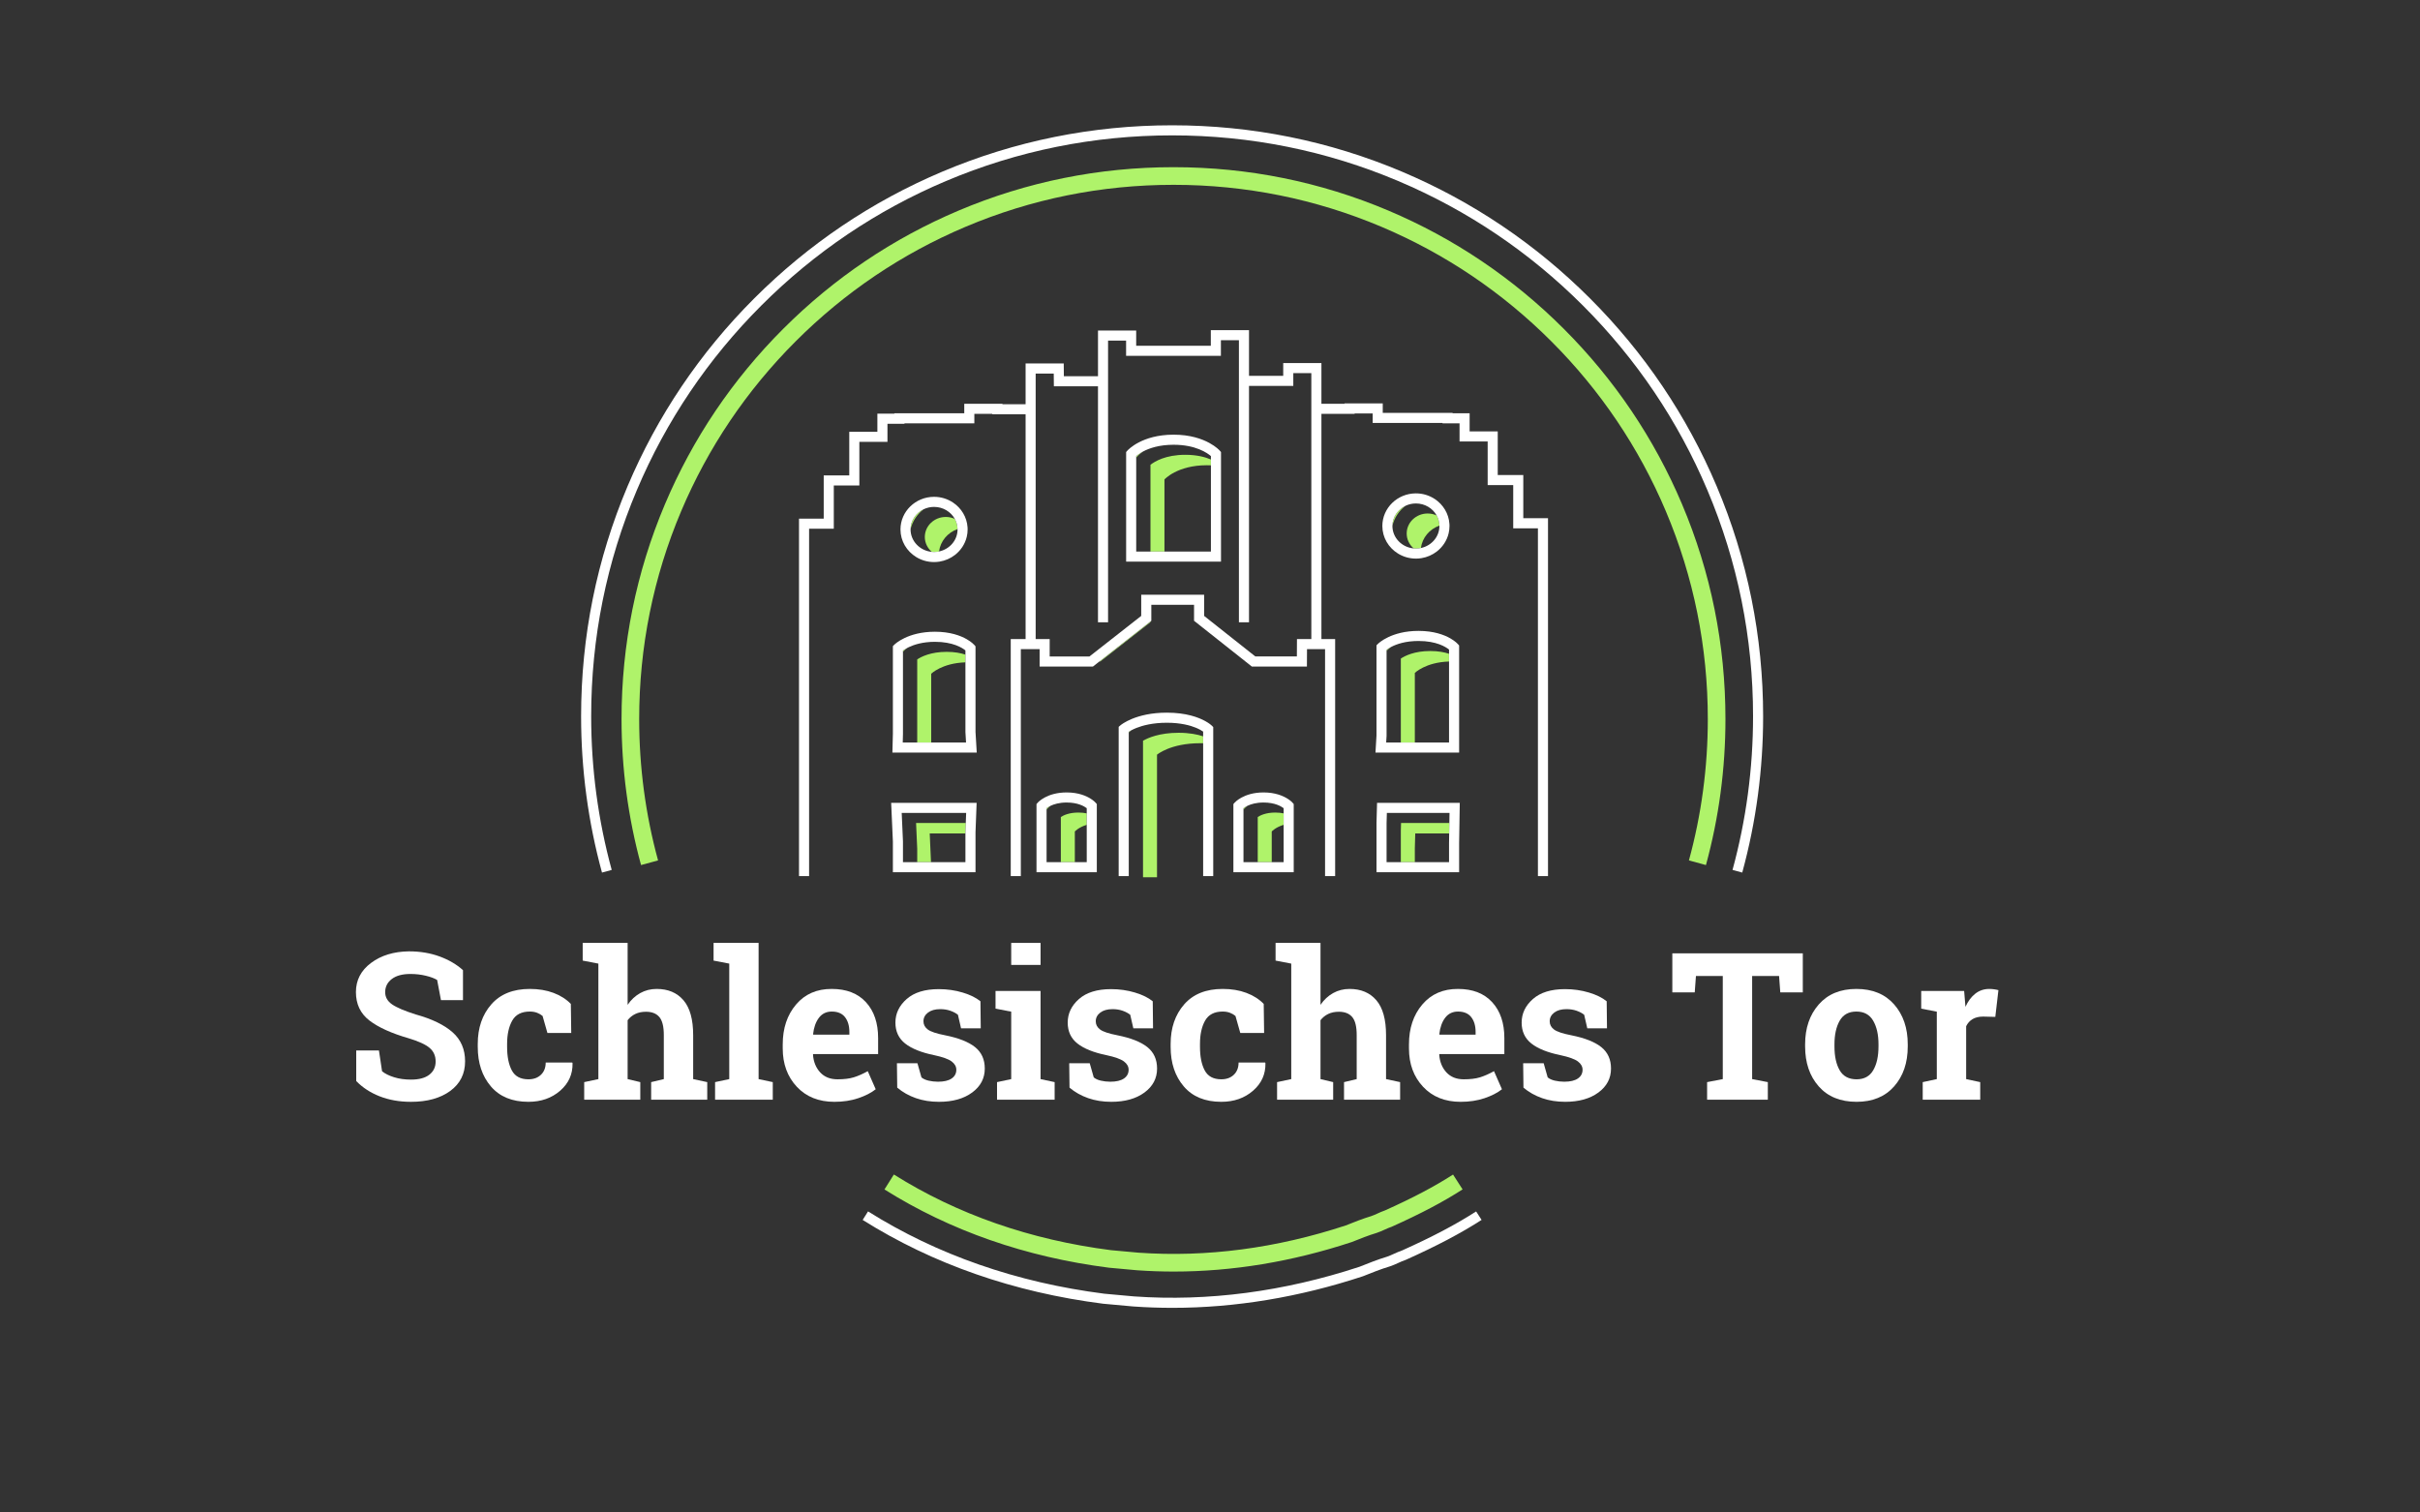 <?xml version="1.0" encoding="UTF-8"?>
<svg xmlns="http://www.w3.org/2000/svg" viewBox="0 0 2880 1800">
  <rect x="0" y="0" width="2880" height="1800" fill="#333333" stroke="none"/>
  <defs>
    <style>
      .cls-1 {
        fill: #fff;
      }

      .cls-2 {
        fill: #aff36a;
      }
    </style>
  </defs>
  <g id="Ebene_1">
    <!-- <rect width="2880" height="1800"/> -->
  </g>
  <g id="Ebene_5">
    <path class="cls-2" d="M1674.071,634.924c0,7.047,3.226,13.386,8.34,17.751.874.079,1.758.124,2.653.124,2.037,0,4.021-.216,5.936-.614,1.617-12.327,10.3-22.525,22.012-26.665-.077-4.364-1.243-8.477-3.253-12.099-3.252-1.484-6.89-2.317-10.729-2.317-13.763,0-24.959,10.685-24.959,23.819Z"/>
    <polygon class="cls-2" points="1309.492 787.192 1369.123 740.454 1369.123 739.624 1308.431 787.192 1309.492 787.192"/>
    <path class="cls-2" d="M1655.599,769.896c-2.439,1.27-4.262,2.474-5.458,3.364v1.372l1.613-1.608c.177-.176,1.452-1.414,3.845-3.127Z"/>
    <path class="cls-2" d="M1672.628,601.971c-9.145,4.375-15.456,13.413-15.52,23.849,2.201-9.611,7.807-17.98,15.52-23.849Z"/>
    <path class="cls-2" d="M1343.322,871.682l2.113-1.809c.118-.101.469-.393,1.034-.817-1.28.676-2.337,1.298-3.147,1.811v.815Z"/>
    <path class="cls-2" d="M1683.754,800.825s12.685-12.631,40.721-13.572v-9.2c-5.479-1.834-12.813-3.287-22.331-3.287-18.982,0-30.238,5.777-35.037,8.996v99.881h16.648v-82.817Z"/>
    <path class="cls-2" d="M1360.471,537.261c-4.024,2.124-6.743,4.197-8.282,5.53v1.813l1.224-1.384c.252-.284,2.538-2.803,7.059-5.959Z"/>
    <path class="cls-2" d="M1496.812,972.329v53.688h16.648v-36.477s4.354-4.945,14.174-7.913v-13.63c-2.814-.591-6.103-.981-9.928-.981-11.004,0-17.668,3.184-20.895,5.312Z"/>
    <path class="cls-2" d="M1484.503,959.026c-2.104,1.017-3.65,2.04-4.657,2.811v1.707l1.204-1.371c.335-.381,1.46-1.597,3.453-3.147Z"/>
    <path class="cls-2" d="M1108.215,801.825s12.685-12.631,40.722-13.572v-9.2c-5.479-1.834-12.813-3.288-22.332-3.288-18.981,0-30.238,5.777-35.037,8.996l-.003,97.87-.026,1.011h16.677v-81.817Z"/>
    <path class="cls-2" d="M1099.168,606.075c-9.146,4.375-15.459,13.414-15.523,23.852,2.202-9.612,7.808-17.982,15.523-23.852Z"/>
    <path class="cls-2" d="M1385.803,570.608s14.969-16.933,50.452-16.933c1.663,0,3.266.049,4.839.119v-6.957c-7.028-2.971-17.032-5.589-30.486-5.589-23.521,0-36.515,8-41.452,11.902v103.266h16.648v-85.808Z"/>
    <path class="cls-2" d="M1100.607,639.03c0,7.047,3.226,13.386,8.34,17.751.874.079,1.758.124,2.653.124,2.037,0,4.021-.216,5.936-.614,1.618-12.327,10.3-22.524,22.012-26.664-.077-4.364-1.243-8.477-3.252-12.098-3.252-1.484-6.891-2.317-10.729-2.317-13.763,0-24.959,10.685-24.959,23.818Z"/>
    <polygon class="cls-2" points="1106.441 991.853 1148.941 991.853 1148.941 990.157 1149.349 979.426 1090.205 979.426 1091.568 1010.154 1091.568 1026.017 1107.967 1026.017 1106.441 991.853"/>
    <path class="cls-2" d="M1079.887,771.019c-2.354,1.236-4.118,2.402-5.286,3.261v1.351l1.613-1.608c.173-.172,1.391-1.354,3.673-3.004Z"/>
    <path class="cls-2" d="M1402.564,872.076c-22.706,0-36.471,6.116-42.276,9.441v162.482h16.648v-145.863s15.926-13.633,51.276-13.633c1.241,0,2.448.021,3.637.053v-8.269c-6.859-2.266-16.473-4.212-29.284-4.212Z"/>
    <path class="cls-2" d="M1279.132,989.54s4.354-4.945,14.175-7.913v-13.63c-2.814-.591-6.103-.981-9.928-.981-11.004,0-17.668,3.184-20.895,5.312v53.688h16.648v-36.477Z"/>
    <path class="cls-2" d="M1250.179,959.025c-2.106,1.017-3.652,2.041-4.66,2.812v1.708l1.204-1.371c.335-.381,1.461-1.599,3.456-3.149Z"/>
    <polygon class="cls-2" points="1683.754 1009.927 1684.261 991.853 1724.661 991.853 1724.861 979.426 1667.365 979.426 1667.107 988.626 1667.107 1026.017 1683.754 1026.017 1683.754 1009.927"/>
    <g>
      <path class="cls-1" d="M1829.808,616.74h-16.966v-51.433h-30.411v-51.922h-33.453v-21.552h-20.274v-.49h-83.125v-11.266h-45.452v.489h-27.535v-48.492h-45.453v15.185h-40.713v-54.371h-45.453v18.613h-88.823v-18.133h-45.452v54.38h-40.618l-.096-9.241-.062-5.943h-45.39v48.493h-27.535v-.49h-45.453v11.267h-83.125v.489h-20.274v21.553h-33.452v51.922h-30.412v51.432h-29.398v425.396h12v-413.396h29.398v-51.432h30.412v-51.922h33.452v-21.553h20.274v-.489h83.125v-11.267h21.453v.49h39.535v267.513h-17.67v282.055h12v-270.055h22.354v20.679h63.489l7.728-6.057,60.691-47.568,1.034-.81v-19.038h50.851v19.02l10.966,8.683,57.805,45.771h65.548l.112-20.679h21.485v270.055h12v-282.055h-16.332v-268.003h39.535v-.489h21.452v11.266h83.125v.49h20.274v21.552h33.453v51.922h30.411v51.433h29.398v413.885h12v-425.885h-12.432ZM1493.954,781.249l-60.946-48.259v-25.215h-74.851v25.196l-61.596,48.277h-47.347v-20.679h-16.684v-316.006h21.515l.124,11.943.034,3.241h52.493v280.801h12v-335.181h21.452v18.133h112.823v-18.613h21.453v335.661h12v-281.29h52.713v-15.185h21.453v316.495h-17.089l-.112,20.679h-49.437Z"/>
      <path class="cls-1" d="M1439.313,527.19c-8.894-4.873-22.851-9.886-42.671-9.886-37.754,0-54.264,18.185-54.948,18.959l-1.505,1.702v130.45h112.905v-130.45l-1.505-1.702c-.325-.368-4.229-4.664-12.276-9.073ZM1352.189,544.604v-1.813c1.539-1.333,4.258-3.406,8.282-5.53,7.373-3.892,19.143-7.956,36.171-7.956,26.356,0,40.131,9.738,44.452,13.482v113.629h-88.905v-111.812Z"/>
      <path class="cls-1" d="M1111.6,668.905c2.267,0,4.486-.194,6.651-.548,6.788-1.11,12.997-3.887,18.17-7.883,6.957-5.373,12.029-12.945,14.1-21.627.672-2.818,1.039-5.748,1.039-8.761,0-.821-.035-1.633-.087-2.441-.789-12.28-7.476-23.029-17.341-29.597-6.419-4.274-14.178-6.78-22.531-6.78-22.034,0-39.96,17.414-39.96,38.818,0,13.822,7.481,25.972,18.71,32.851,6.16,3.774,13.444,5.967,21.25,5.967ZM1099.168,606.075c3.748-1.792,7.968-2.807,12.433-2.807,10.688,0,19.992,5.785,24.695,14.26,2.01,3.622,3.175,7.734,3.252,12.098.003.154.012.305.012.46,0,12.834-9.45,23.585-22.024,26.204-1.915.399-3.899.614-5.936.614-.895,0-1.779-.045-2.653-.124-14.177-1.286-25.307-12.765-25.307-26.694,0-.054.004-.106.004-.16.064-10.438,6.377-19.477,15.523-23.852Z"/>
      <path class="cls-1" d="M1685.064,664.799c2.267,0,4.486-.194,6.651-.548,6.788-1.11,12.997-3.887,18.17-7.883,6.957-5.373,12.029-12.945,14.1-21.627.672-2.818,1.039-5.748,1.039-8.761,0-.821-.035-1.633-.087-2.442-.789-12.28-7.477-23.03-17.343-29.597-6.419-4.273-14.177-6.779-22.529-6.779-22.034,0-39.96,17.414-39.96,38.818,0,13.822,7.481,25.972,18.71,32.851,6.16,3.774,13.444,5.967,21.25,5.967ZM1672.628,601.971c3.748-1.794,7.97-2.808,12.435-2.808,10.688,0,19.991,5.785,24.694,14.259,2.01,3.622,3.176,7.735,3.253,12.099.003.154.012.306.012.46,0,12.834-9.45,23.585-22.024,26.204-1.915.399-3.899.614-5.936.614-.895,0-1.779-.045-2.653-.124-14.177-1.286-25.307-12.765-25.307-26.694,0-.054.004-.107.004-.161.065-10.436,6.375-19.474,15.52-23.849Z"/>
      <path class="cls-1" d="M1434.39,858.177c-8.036-4.44-22.735-10.043-45.792-10.043-37.141,0-54.459,14.459-55.178,15.075l-2.099,1.796v177.62h12v-171.758c.81-.514,1.868-1.135,3.147-1.811,1.65-.871,3.678-1.835,6.123-2.799,7.085-2.793,19.083-6.123,36.006-6.123,16.773,0,28.162,3.269,34.763,6.012,4.06,1.687,6.848,3.383,8.487,4.522v171.957h12v-177.378l-1.799-1.764c-.245-.24-2.671-2.55-7.659-5.307Z"/>
      <path class="cls-1" d="M1638.14,767.963v107.474l-1.217,20.205h99.552v-127.443l-1.486-1.697c-.248-.283-3.041-3.382-8.901-6.752-7.392-4.25-19.668-8.928-37.91-8.928-32.466,0-47.643,14.755-48.273,15.383l-1.765,1.759ZM1650.14,773.26c1.196-.89,3.019-2.093,5.458-3.364,6.339-3.303,16.973-7.075,32.579-7.075,21.505,0,32.554,7.165,36.298,10.231v110.589h-74.808l.473-7.844v-102.538Z"/>
      <path class="cls-1" d="M1160.937,788.591v-19.392l-1.486-1.697c-.248-.283-3.042-3.383-8.903-6.753-7.392-4.25-19.668-8.928-37.908-8.928-32.467,0-47.644,14.756-48.273,15.385l-1.765,1.758v104.41l-.58,22.268h100.383l-1.467-24.533v-82.517ZM1074.599,873.608l.002-97.977v-1.351c1.169-.859,2.932-2.025,5.286-3.261.601-.316,1.231-.635,1.911-.956,6.027-2.848,16.27-6.242,30.841-6.242,21.504,0,32.554,7.166,36.298,10.232v97.233l.729,12.354h-75.328l.262-10.033Z"/>
      <path class="cls-1" d="M1062.601,1001.344v36.673h98.336v-47.52l1.105-29.072.226-5.943h-101.713l2.047,45.862ZM1073.101,967.482h76.701l-.454,11.943-.408,10.731v1.696l-.004,34.165h-74.336v-24.807l-1.5-33.728Z"/>
      <path class="cls-1" d="M1638.142,979.389l-.002,58.628h98.335l-.001-34.544.188-11.621.491-30.427.096-5.943h-98.436l-.671,23.907ZM1724.861,979.426l-.2,12.427-.185,11.524v22.641h-74.335v-46.377l.341-12.158h74.572l-.192,11.943Z"/>
      <path class="cls-1" d="M1298.115,950.62c-5.397-3.439-14.761-7.546-28.703-7.546-23.47,0-33.966,11.641-34.401,12.136l-1.492,1.699v81.109h71.788v-81.109l-1.492-1.698c-.177-.201-2.012-2.239-5.7-4.589ZM1245.519,963.544v-1.708c1.007-.771,2.554-1.795,4.66-2.812,4.113-1.988,10.398-3.951,19.234-3.951,13.407,0,20.928,4.471,23.895,6.754v64.189h-47.788v-62.473Z"/>
      <path class="cls-1" d="M1532.442,950.62c-5.396-3.439-14.76-7.546-28.701-7.546-12.051,0-20.674,3.069-26.278,6.122-5.311,2.893-7.912,5.772-8.124,6.013l-1.492,1.698v81.109h71.788v-81.109l-1.492-1.699c-.177-.201-2.012-2.239-5.7-4.589ZM1479.846,963.544v-1.707c1.007-.77,2.553-1.794,4.657-2.811,4.114-1.988,10.399-3.952,19.237-3.952,13.407,0,20.927,4.471,23.894,6.754v64.189h-47.788v-62.474Z"/>
    </g>
    <path class="cls-1" d="M538.599,1228.489c-9.929-8.771-24.505-15.829-43.724-21.174-13.398-4.226-22.83-8.232-28.291-12.021-5.464-3.787-8.195-8.633-8.195-14.535,0-6.379,2.611-11.583,7.836-15.611,5.223-4.025,12.621-6.041,22.191-6.041,6.537,0,12.719.718,18.541,2.153,5.821,1.435,10.247,3.11,13.279,5.024l4.545,23.926h26.199v-35.649c-7.498-6.777-16.748-12.202-27.754-16.269-11.006-4.068-23.207-6.102-36.605-6.102-18.105.239-33.137,4.846-45.1,13.816-11.963,8.973-17.943,20.517-17.943,34.633,0,14.276,5.303,25.521,15.91,33.734,10.605,8.215,26.237,15.312,46.894,21.293,11.882,3.59,20.196,7.418,24.942,11.484,4.744,4.067,7.117,9.451,7.117,16.15,0,6.539-2.493,11.764-7.477,15.67-4.984,3.909-12.262,5.862-21.832,5.862-7.416,0-14.137-.936-20.156-2.812-6.023-1.873-10.787-4.246-14.296-7.117l-3.708-24.764h-27.035v36.367c7.416,7.736,16.688,13.799,27.812,18.184s23.585,6.579,37.383,6.579c19.299,0,34.852-4.307,46.654-12.92,11.803-8.612,17.705-20.376,17.705-35.29,0-14.274-4.965-25.798-14.894-34.572Z"/>
    <path class="cls-1" d="M649.433,1264.497c0,6.062-1.874,10.906-5.622,14.535-3.75,3.63-8.732,5.443-14.953,5.443-9.412,0-15.991-3.529-19.738-10.588-3.75-7.058-5.623-16.367-5.623-27.932v-3.59c0-11.323,2.033-20.575,6.102-27.753,4.066-7.178,11.045-10.767,20.934-10.767,3.269,0,6.18.499,8.733,1.496,2.552.998,4.704,2.254,6.46,3.768l5.742,20.217h28.352l-.478-34.572c-5.504-5.661-12.402-10.049-20.695-13.158-8.296-3.111-17.666-4.666-28.113-4.666-19.857,0-35.15,6.143-45.876,18.423-10.727,12.282-16.09,27.953-16.09,47.013v3.59c0,19.14,5.222,34.81,15.671,47.013,10.447,12.202,25.32,18.303,44.621,18.303,15.072,0,27.672-4.405,37.802-13.219,10.127-8.812,15.032-19.757,14.714-32.837l-.359-.719h-31.581Z"/>
    <path class="cls-1" d="M824.925,1231.959c0-18.74-3.849-32.599-11.544-41.57-7.697-8.972-18.323-13.458-31.881-13.458-7.177,0-13.717,1.656-19.618,4.965-5.903,3.311-10.886,7.955-14.953,13.937v-73.69h-53.474v21.055l18.662,3.589v137.45l-16.867,3.59v20.934h66.752v-20.934l-15.073-3.59v-70.101c2.471-3.188,5.521-5.661,9.151-7.417,3.628-1.754,7.875-2.632,12.74-2.632,7.017,0,12.301,2.094,15.851,6.28,3.548,4.188,5.323,11.305,5.323,21.354v52.516l-15.072,3.59v20.934h66.751v-20.934l-16.748-3.59v-52.276Z"/>
    <polygon class="cls-1" points="902.802 1122.141 849.21 1122.141 849.21 1143.196 867.872 1146.785 867.872 1284.235 851.004 1287.825 851.004 1308.758 919.669 1308.758 919.669 1287.825 902.802 1284.235 902.802 1122.141"/>
    <path class="cls-1" d="M1032.717,1274.785c-6.062,3.35-11.646,5.802-16.748,7.357-5.106,1.556-11.525,2.333-19.26,2.333-8.693,0-15.572-2.752-20.637-8.255s-7.915-12.52-8.553-21.054l.239-.719h77.278v-19.02c0-17.944-4.826-32.18-14.475-42.707-9.65-10.527-23.207-15.791-40.673-15.791-17.785-.078-31.961,6.102-42.526,18.543-10.568,12.44-15.852,28.273-15.852,47.491v4.784c0,18.424,5.582,33.615,16.748,45.578,11.164,11.963,26.078,17.944,44.74,17.944,10.447,0,19.918-1.435,28.411-4.307s15.411-6.419,20.755-10.646l-9.449-21.533ZM974.579,1211.263c3.747-4.944,8.852-7.417,15.312-7.417,7.017,0,12.262,2.213,15.731,6.64,3.469,4.426,5.203,10.348,5.203,17.765v3.109h-42.826l-.359-.598c.877-8.055,3.189-14.553,6.939-19.499Z"/>
    <path class="cls-1" d="M1104.373,1205.102c3.588-2.751,8.451-4.127,14.594-4.127,4.385,0,8.393.64,12.023,1.914,3.628,1.277,6.64,2.871,9.032,4.785l3.708,16.149h23.446l-.358-32.179c-5.104-4.227-12.142-7.695-21.114-10.408-8.972-2.71-18.482-4.067-28.531-4.067-16.508,0-29.23,3.929-38.16,11.783-8.933,7.856-13.398,17.208-13.398,28.053,0,10.526,3.889,18.841,11.664,24.942,7.775,6.101,19.278,10.706,34.512,13.816,10.049,2.153,16.946,4.627,20.695,7.417,3.748,2.792,5.623,6.101,5.623,9.929,0,4.387-1.855,7.856-5.562,10.408-3.709,2.553-9.112,3.828-16.21,3.828-3.908,0-7.655-.42-11.245-1.257-3.588-.837-6.42-2.132-8.493-3.888l-4.785-16.867h-24.403l.358,29.069c6.46,5.425,13.856,9.591,22.19,12.501,8.333,2.91,17.484,4.366,27.455,4.366,16.348,0,29.527-3.688,39.536-11.065,10.008-7.376,15.013-16.887,15.013-28.531,0-10.845-3.869-19.359-11.604-25.54-7.736-6.179-19.619-10.865-35.648-14.056-10.287-1.993-17.148-4.287-20.576-6.879-3.43-2.591-5.144-5.842-5.144-9.75,0-4.146,1.794-7.596,5.384-10.348Z"/>
    <rect class="cls-1" x="1203.424" y="1122.141" width="34.931" height="26.199"/>
    <polygon class="cls-1" points="1184.762 1200.378 1203.424 1203.966 1203.424 1284.235 1186.557 1287.825 1186.557 1308.758 1255.102 1308.758 1255.102 1287.825 1238.355 1284.235 1238.355 1179.323 1184.762 1179.323 1184.762 1200.378"/>
    <path class="cls-1" d="M1309.413,1205.102c3.588-2.751,8.453-4.127,14.594-4.127,4.385,0,8.393.64,12.023,1.914,3.627,1.277,6.639,2.871,9.031,4.785l3.709,16.149h23.447l-.359-32.179c-5.106-4.227-12.143-7.695-21.115-10.408-8.971-2.71-18.482-4.067-28.529-4.067-16.51,0-29.23,3.929-38.162,11.783-8.932,7.856-13.398,17.208-13.398,28.053,0,10.526,3.889,18.841,11.664,24.942,7.775,6.101,19.279,10.706,34.512,13.816,10.049,2.153,16.947,4.627,20.695,7.417,3.748,2.792,5.623,6.101,5.623,9.929,0,4.387-1.853,7.856-5.562,10.408-3.709,2.553-9.111,3.828-16.209,3.828-3.908,0-7.656-.42-11.246-1.257-3.588-.837-6.42-2.132-8.492-3.888l-4.785-16.867h-24.404l.359,29.069c6.459,5.425,13.855,9.591,22.191,12.501,8.332,2.91,17.482,4.366,27.453,4.366,16.348,0,29.527-3.688,39.537-11.065,10.008-7.376,15.014-16.887,15.014-28.531,0-10.845-3.869-19.359-11.605-25.54-7.736-6.179-19.617-10.865-35.648-14.056-10.287-1.993-17.146-4.287-20.576-6.879-3.43-2.591-5.143-5.842-5.143-9.75,0-4.146,1.795-7.596,5.383-10.348Z"/>
    <path class="cls-1" d="M1434.184,1214.613c4.066-7.178,11.045-10.767,20.934-10.767,3.269,0,6.18.499,8.732,1.496,2.553.998,4.705,2.254,6.461,3.768l5.742,20.217h28.352l-.478-34.572c-5.504-5.661-12.402-10.049-20.695-13.158-8.295-3.111-17.666-4.666-28.113-4.666-19.857,0-35.15,6.143-45.877,18.423-10.727,12.282-16.09,27.953-16.09,47.013v3.59c0,19.14,5.223,34.81,15.672,47.013,10.447,12.202,25.32,18.303,44.621,18.303,15.072,0,27.672-4.405,37.801-13.219,10.129-8.812,15.033-19.757,14.715-32.837l-.359-.719h-31.58c0,6.062-1.875,10.906-5.623,14.535-3.75,3.63-8.732,5.443-14.953,5.443-9.412,0-15.99-3.529-19.738-10.588-3.75-7.058-5.623-16.367-5.623-27.932v-3.59c0-11.323,2.033-20.575,6.102-27.753Z"/>
    <path class="cls-1" d="M1649.51,1231.959c0-18.74-3.848-32.599-11.543-41.57-7.697-8.972-18.324-13.458-31.881-13.458-7.178,0-13.719,1.656-19.619,4.965-5.902,3.311-10.887,7.955-14.953,13.937v-73.69h-53.473v21.055l18.662,3.589v137.45l-16.869,3.59v20.934h66.752v-20.934l-15.072-3.59v-70.101c2.471-3.188,5.521-5.661,9.15-7.417,3.629-1.754,7.875-2.632,12.74-2.632,7.018,0,12.303,2.094,15.852,6.28,3.547,4.188,5.322,11.305,5.322,21.354v52.516l-15.072,3.59v20.934h66.752v-20.934l-16.748-3.59v-52.276Z"/>
    <path class="cls-1" d="M1735.163,1176.93c-17.785-.078-31.961,6.102-42.527,18.543-10.568,12.44-15.85,28.273-15.85,47.491v4.784c0,18.424,5.582,33.615,16.748,45.578,11.164,11.963,26.078,17.944,44.74,17.944,10.447,0,19.918-1.435,28.41-4.307,8.494-2.871,15.412-6.419,20.756-10.646l-9.451-21.533c-6.061,3.35-11.645,5.802-16.746,7.357-5.106,1.556-11.525,2.333-19.262,2.333-8.693,0-15.57-2.752-20.635-8.255s-7.916-12.52-8.553-21.054l.238-.719h77.279v-19.02c0-17.944-4.826-32.18-14.475-42.707-9.65-10.527-23.207-15.791-40.674-15.791ZM1756.098,1231.36h-42.826l-.359-.598c.877-8.055,3.189-14.553,6.938-19.499,3.748-4.944,8.854-7.417,15.312-7.417,7.018,0,12.262,2.213,15.732,6.64,3.469,4.426,5.203,10.348,5.203,17.765v3.109Z"/>
    <path class="cls-1" d="M1905.631,1246.134c-7.736-6.179-19.619-10.865-35.648-14.056-10.289-1.993-17.148-4.287-20.576-6.879-3.43-2.591-5.144-5.842-5.144-9.75,0-4.146,1.795-7.596,5.383-10.348,3.59-2.751,8.453-4.127,14.596-4.127,4.385,0,8.393.64,12.021,1.914,3.629,1.277,6.641,2.871,9.033,4.785l3.707,16.149h23.447l-.359-32.179c-5.104-4.227-12.141-7.695-21.113-10.408-8.973-2.71-18.482-4.067-28.531-4.067-16.508,0-29.23,3.929-38.16,11.783-8.934,7.856-13.398,17.208-13.398,28.053,0,10.526,3.887,18.841,11.664,24.942,7.775,6.101,19.277,10.706,34.512,13.816,10.049,2.153,16.945,4.627,20.695,7.417,3.748,2.792,5.623,6.101,5.623,9.929,0,4.387-1.855,7.856-5.562,10.408-3.709,2.553-9.113,3.828-16.211,3.828-3.908,0-7.656-.42-11.244-1.257s-6.42-2.132-8.494-3.888l-4.785-16.867h-24.402l.357,29.069c6.461,5.425,13.857,9.591,22.191,12.501,8.332,2.91,17.484,4.366,27.455,4.366,16.348,0,29.527-3.688,39.535-11.065,10.008-7.376,15.014-16.887,15.014-28.531,0-10.845-3.869-19.359-11.604-25.54Z"/>
    <polygon class="cls-1" points="1990.207 1180.998 2016.883 1180.998 2018.319 1161.499 2050.26 1161.499 2050.26 1284.235 2031.598 1287.825 2031.598 1308.758 2103.852 1308.758 2103.852 1287.825 2085.19 1284.235 2085.19 1161.499 2117.251 1161.499 2118.686 1180.998 2145.483 1180.998 2145.483 1134.583 1990.207 1134.583 1990.207 1180.998"/>
    <path class="cls-1" d="M2209.243,1176.93c-19.061,0-33.994,6.161-44.799,18.482-10.809,12.322-16.211,28.133-16.211,47.432v2.513c0,19.46,5.402,35.31,16.211,47.552,10.805,12.242,25.818,18.362,45.039,18.362,18.979,0,33.873-6.12,44.68-18.362s16.209-28.092,16.209-47.552v-2.513c0-19.379-5.402-35.209-16.209-47.491-10.807-12.28-25.779-18.423-44.92-18.423ZM2235.561,1245.357c0,11.724-2.094,21.174-6.281,28.351-4.186,7.178-10.785,10.768-19.797,10.768-9.252,0-15.951-3.568-20.098-10.707-4.148-7.137-6.221-16.607-6.221-28.411v-2.513c0-11.484,2.072-20.854,6.221-28.111,4.146-7.257,10.766-10.887,19.857-10.887s15.75,3.63,19.979,10.887c4.227,7.258,6.34,16.627,6.34,28.111v2.513Z"/>
    <path class="cls-1" d="M2373.192,1177.349c-2.033-.278-3.969-.419-5.801-.419-6.303,0-11.844,1.875-16.629,5.623-4.785,3.749-8.693,8.972-11.723,15.671l-1.557-18.901h-51.08v21.055l18.543,3.588v80.269l-16.748,3.59v20.934h68.426v-20.934l-16.748-3.59v-62.923c1.754-3.667,4.307-6.499,7.656-8.493,3.35-1.993,7.576-2.991,12.682-2.991l14.355.358,3.707-31.82c-1.357-.398-3.051-.736-5.084-1.017Z"/>
    <path class="cls-2" d="M2009.962,1023.962l20.256,5.541c15.405-56.326,23.217-114.757,23.217-173.668,0-88.673-17.369-174.699-51.625-255.689-33.085-78.222-80.446-148.47-140.769-208.792s-130.571-107.685-208.792-140.769c-80.99-34.256-167.016-51.625-255.689-51.625s-174.699,17.369-255.689,51.625c-78.222,33.085-148.47,80.446-208.792,140.769-60.323,60.322-107.685,130.57-140.769,208.792-34.256,80.989-51.625,167.016-51.625,255.689,0,58.907,7.811,117.338,23.217,173.667l20.256-5.539c-14.912-54.525-22.473-111.092-22.473-168.128,0-85.848,16.811-169.121,49.966-247.508,32.026-75.719,77.876-143.723,136.277-202.124,58.401-58.4,126.405-104.251,202.124-136.277,78.387-33.155,161.66-49.966,247.508-49.966s169.121,16.811,247.508,49.966c75.718,32.026,143.722,77.877,202.123,136.277,58.401,58.401,104.251,126.405,136.277,202.124,33.155,78.387,49.966,161.66,49.966,247.508,0,57.04-7.561,113.606-22.473,168.127Z"/>
    <path class="cls-2" d="M1052.601,1415.562c78.218,49.151,168.119,80.487,267.207,93.137l33.38,3.042.211.017c14.431,1.019,28.923,1.527,43.463,1.527,69.849,0,140.819-11.735,211.56-35.027l.615-.225c10.062-4.024,19.565-7.826,29.118-10.691l.303-.097c3.522-1.174,6.574-2.561,9.524-3.902,2.57-1.168,4.998-2.272,7.476-3.098l.497-.165.477-.215c34.334-15.391,61.084-29.488,84.186-44.365l-11.371-17.656c-22.091,14.227-47.822,27.786-80.95,42.655-3.305,1.136-6.2,2.451-9.004,3.727-2.522,1.147-4.908,2.231-7.337,3.051-10.286,3.097-20.514,7.177-30.411,11.136-82.727,27.199-165.67,38.102-246.565,32.405l-32.701-2.973c-95.964-12.276-182.94-42.578-258.504-90.064l-11.174,17.781Z"/>
    <path class="cls-1" d="M727.981,1035.268c-16.214-59.284-24.435-120.786-24.435-182.796,0-93.336,18.278-183.877,54.328-269.107,34.821-82.326,84.672-156.265,148.167-219.76s137.434-113.346,219.76-148.167c85.231-36.05,175.772-54.328,269.107-54.328s183.877,18.278,269.107,54.328c82.326,34.821,156.265,84.672,219.76,148.167s113.346,137.434,148.167,219.76c36.05,85.231,54.328,175.772,54.328,269.107,0,62.01-8.221,123.512-24.435,182.796l11.574,3.166c16.496-60.316,24.86-122.883,24.86-185.962,0-94.95-18.598-187.065-55.276-273.782-35.426-83.757-86.141-158.977-150.733-223.57-64.594-64.594-139.814-115.308-223.57-150.733-86.718-36.679-178.832-55.276-273.782-55.276s-187.065,18.598-273.782,55.276c-83.757,35.426-158.977,86.14-223.57,150.733-64.593,64.594-115.308,139.814-150.733,223.57-36.679,86.718-55.276,178.832-55.276,273.782,0,63.079,8.364,125.645,24.86,185.962l11.574-3.166Z"/>
    <path class="cls-1" d="M1668.457,1488.218c-3.418,1.16-6.49,2.557-9.464,3.908-2.877,1.308-5.596,2.543-8.502,3.519-10.959,3.293-21.961,7.689-32.605,11.946-89.98,29.605-180.241,41.473-268.265,35.263l-35.432-3.221c-104.345-13.336-198.942-46.293-281.152-97.953l-6.385,10.16c83.727,52.613,179.992,86.161,286.124,99.71l35.82,3.261.12.01c15.444,1.09,30.951,1.634,46.514,1.634,74.791,0,150.805-12.571,226.586-37.523l.352-.128c10.484-4.194,21.325-8.531,31.861-11.691l.174-.055c3.535-1.179,6.698-2.616,9.756-4.007,2.904-1.32,5.647-2.566,8.585-3.546l.557-.217c36.793-16.493,65.429-31.581,90.12-47.483l-6.498-10.088c-24.111,15.528-52.165,30.309-88.266,46.502Z"/>
  </g>
</svg>